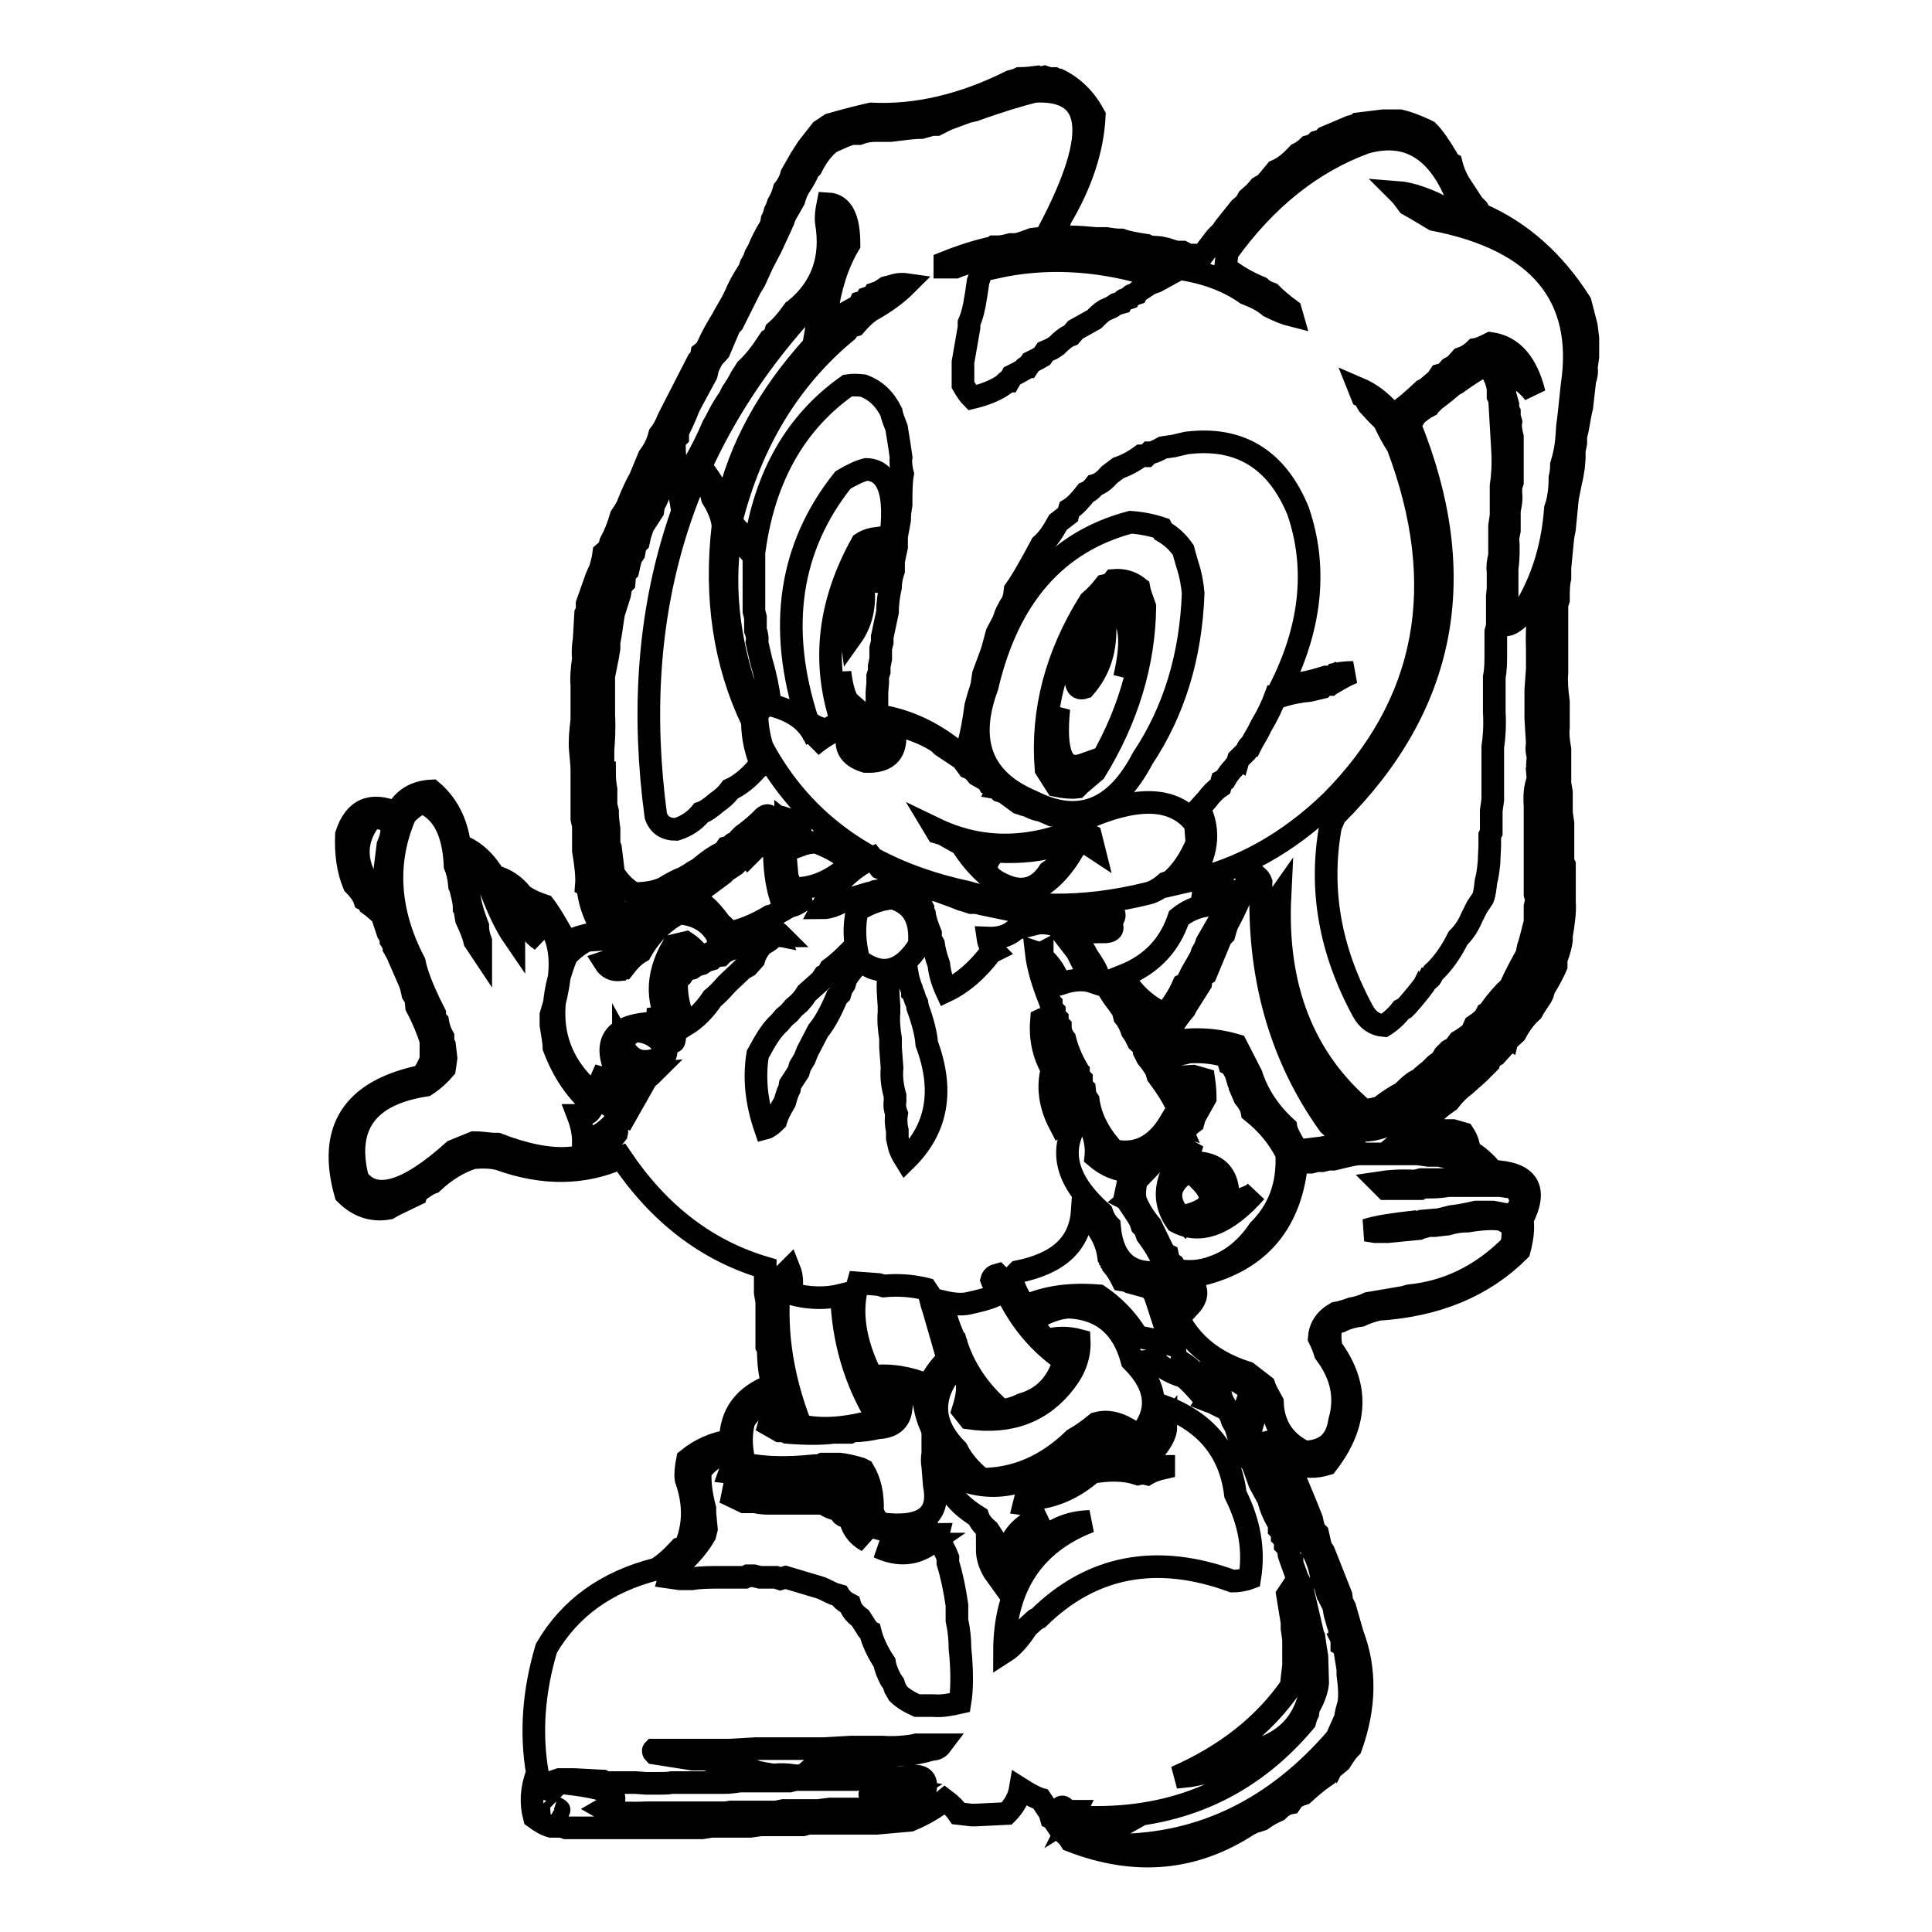 <?xml version="1.0" encoding="utf-8"?>
<!-- Svg Vector Icons : http://www.onlinewebfonts.com/icon -->
<!DOCTYPE svg PUBLIC "-//W3C//DTD SVG 1.1//EN" "http://www.w3.org/Graphics/SVG/1.1/DTD/svg11.dtd">
<svg version="1.1" xmlns="http://www.w3.org/2000/svg" xmlns:xlink="http://www.w3.org/1999/xlink" x="0px" y="0px" viewBox="0 0 256 256" enable-background="new 0 0 256 256" xml:space="preserve">
<g><g><path stroke-width="3" fill-opacity="0" stroke="#000000"  d="M135.1,10.4c-0.4,0.2-0.8,0.3-1.2,0.4c-6.2,3.1-12.4,4.6-18.5,4.3c-2.2,0.5-4,1-5.4,1.4l-1.2,0.8l-1.8,2.3l-0.9,1.4l-1.2,2.1c-0.2,0.8-0.6,1.5-1,2c-0.2,0.8-0.5,1.4-0.8,1.9l-0.2,0.6l-0.2,0.4l-0.2,0.7l-0.2,0.4l-0.1,0.7c-0.8,1.3-1.3,2.3-1.7,3.3l-0.4,0.7l-0.2,0.6l-0.4,0.7l-0.2,0.6c-0.9,1.4-1.5,2.5-1.9,3.5l-0.4,0.8l-0.4,0.7c-0.4,0.7-0.7,1.2-0.9,1.6c-0.8,1.3-1.4,2.4-1.8,3.3l-0.4,0.8L93,46.8l-0.1,0.6l-0.4,0.4l-1.9,3.7l-2,3.9c-0.4,1-0.8,1.7-1.2,2.2c-0.3,1.2-0.8,2.1-1.4,2.9l-1.2,2.9c-0.8,1.4-1.3,2.7-1.7,3.7l-0.4,0.7l-0.4,0.6c-0.4,1.4-0.9,2.6-1.4,3.5l-0.2,0.8L80,73.3l-0.1,0.7l-0.2,0.8l-0.2,0.7l-0.2,0.4L79,76.6L77.8,80v0.9l-0.2,0.4l-0.2,3.5c-0.1,0.5-0.2,1.3-0.1,2.5c-0.2,1.4-0.3,2.6-0.2,3.5v4.6c-0.2,1.6-0.3,2.9-0.2,4c0.1,1.1,0.2,2,0.2,2.7v6.4l0.2,0.9v3.3c0.3,1.8,0.5,3.4,0.4,4.6c0.2,0.1,0.3,0.3,0.2,0.4c0.2,1.7,0.7,3.2,1.4,4.5c2.5,1.4,4.8,1.2,7-0.4c0.2,0.2,0.3,0.4,0.2,0.7l-0.9,0.6c-1,0.2-1.9,0.4-2.7,0.4c-3-0.2-5.7,0.3-8,1.4l-0.6-1.4c-0.8-1.4-1.5-2.6-2.2-3.5c-0.9-0.3-1.6-0.6-2.3-1l-0.6-0.4c-1-1.3-2.2-2.1-3.7-2.5c-1.2-2-2.7-3.4-4.6-4.1c-0.4-3.1-1.7-5.5-3.7-7.2c-2.2,0.1-3.8,1.1-4.7,2.9c-3.3-1.4-5.5-0.5-6.6,2.9c-0.1,2.5,0.2,4.7,1,6.6c0.7,0.7,1.2,1.4,1.4,2l0.4,0.2l0.2,0.4c0.7,0.5,1.2,1,1.7,1.4l0.4,1.2l0.4,1.2c0.2,0.3,0.4,0.7,0.4,1c0.2,0.3,0.4,0.7,0.4,1l0.4,0.7l1.7,3.9l0.2,0.6l0.2,0.9l0.4,0.6l0.1,1.1c0.9,1.7,1.5,3.2,1.9,4.5v2.5c-0.4,1-0.8,1.7-1.2,2.2c-9.2,1.9-12.5,7.1-10.1,15.6c1.6,1.6,3.5,2.3,5.7,1.9l0.7-0.4l2.9-1.4l0.1-0.4l0.4-0.2c0.6-0.4,1.1-0.8,1.7-1c1.7-1.6,3.5-2.7,5.4-3.3c1.3-0.1,2.4-0.1,3.5,0.2c5.8,2.1,11.2,2,16.1-0.2c5,7.4,11.3,12.3,19.1,14.6v3.3l0.2,1.2v5.9l0.2,0.4c0,1.8,0.2,3.4,0.6,4.7c-3.8,1.4-5.6,3.9-5.6,7.4c-2.2,0.3-4.1,1.2-5.7,2.5c-0.2,1-0.3,1.9-0.2,2.6c1.1,3.1,1.1,6,0,8.7l-0.4,0.4l-0.4,0.1c-1.1,1.2-2.1,2.1-3.1,2.7c-6.7,1.7-11.5,5.2-14.6,10.5c-1.7,5.7-2.1,11.2-1.2,16.5c-0.8,2.1-0.9,4-0.4,5.9c0.8,0.6,1.5,1,2.2,1.2h1.4l0.6,0.2H93l1.3-0.2h5.1l1.4-0.2h5.6l0.7-0.2h9l4.5-0.4c1.9-0.8,3.4-1.7,4.6-2.7c0.8,0.6,1.4,1.2,1.8,1.8l1.7,0.2h0.6l4.1-0.2c1-1,1.6-2.1,1.8-3.3c1.1,0.7,2,1.2,2.7,1.4l0.8,1.2l0.4,0.6l0.2,0.7c0.2,0.1,0.4,0.3,0.4,0.4l0.8,1.2c0.6,0.4,1.1,0.9,1.4,1.4c8.5,3.3,16.3,2.6,23.5-2.1l0.4-0.2l0.4-0.2l0.4-0.1l0.6-0.2c0.7-0.5,1.4-0.9,2.1-1.2c0.5-0.5,1.1-0.9,1.7-1l0.4-0.6l0.7-0.4l0.6-0.2c1.2-1.1,2.2-1.9,3.1-2.5c0.1-0.2,0.3-0.4,0.4-0.4l0.2-0.4l1.2-1c0.5-0.8,0.9-1.4,1.4-1.9c1.9-5.3,2-10.3,0.2-15l-1-3.5l-0.4-0.8l-0.1-0.8l-1.9-4.8l-0.4-1L175,205l-0.4-1.8l-0.4-0.4l-0.2-0.6l-0.2-0.9l-0.8-2l-1.7-4.1l-3.9-3.9c0.4-0.2,0.8-0.3,1.2-0.2c1.8,2.8,4.2,3.8,7.2,2.9c4.1-5.3,4.3-10.4,0.6-15.4c-0.2-1.1-0.2-2,0-2.9l0.4-0.4l0.8-0.2c1-0.5,1.9-0.7,2.7-0.8c0.8-0.4,1.6-0.6,2.3-0.8c7.8-0.5,14-3.1,18.7-7.8c0.4-1.5,0.6-2.9,0.4-4.1c2.1-4.1,0.8-6.2-3.9-6.4c-1-1.2-2-2.1-3.1-2.7c-0.1-1-0.4-1.7-0.8-2.3l-1.4-0.4h-1.2c-1.8,0.3-3.3,0.4-4.6,0.4c0.7-0.6,1.3-1.1,1.9-1.4c0.1-0.2,0.3-0.3,0.4-0.2c1.1-1.3,2.1-2.1,3-2.7c0.7-0.9,1.4-1.6,2.1-2.1l1.8-1.6l1.4-1.4l0.2-0.6l0.7-0.4l1-1.1c0.1-0.2,0.3-0.4,0.4-0.4l0.1-0.4l1.1-1c0.7-1.3,1.4-2.2,2.2-2.9l0.4-0.7l0.8-1.2l0.2-0.4l0.2-0.7c0.8-1.3,1.3-2.3,1.6-3v-0.9c0.4-1,0.6-1.8,0.7-2.5V124c0.3-1.8,0.5-3.3,0.4-4.5v-4.9l-0.2-0.4v-5.1l-0.2-1.4v-2.7l-0.2-1.2v-4.5c-0.2-1.1-0.3-2.1-0.2-2.9V93c-0.2-1.5-0.3-2.8-0.2-3.9v-9l0.2-0.6c0-1.1,0-2.1,0.2-2.9v-1.4l0.4-4.1l0.2-1l0.4-4.1l0.4-2l0.2-0.9l0.2-1.2l0.1-1.2v-1l0.2-1v-0.9l0.2-0.8l0.4-2.2l0.2-0.9l0.4-3.5c0.2-0.5,0.3-1.1,0.2-1.7l0.2-1.4v-2.5l-0.2-1.6l-0.8-3.1c-3.5-5.5-7.9-9.4-13.2-11.7l-0.4-0.7l-0.6-0.6l-1.9-2.9c-0.5-0.9-0.8-1.7-1-2.5c-0.2-0.1-0.4-0.3-0.4-0.4l-0.2-0.4c-0.9-1.5-1.7-2.7-2.5-3.5l-0.4-0.2c-1.3-0.6-2.4-1-3.3-1.2h-2.2l-3.3,0.4c-0.1,0.1-0.2,0.2-0.4,0.2l-0.7,0.2l-3.3,1.4l-0.4,0.4l-0.7,0.2l-0.4,0.4l-0.7,0.2c-0.5,0.5-1,0.8-1.4,1c-1,1.1-1.9,1.8-2.8,2.2c-0.1,0.2-0.3,0.4-0.4,0.4c-0.5,0.6-0.9,1.1-1.2,1.4l-0.7,0.4l-0.6,0.7l-0.9,0.8l-0.4,0.7l-0.7,0.6l-2,2.5l-0.4,0.6l-0.8,0.8l-1.9,2.5l-0.8-0.2h-0.9l-0.8-0.4h-0.8l-0.7-0.2l-0.6-0.2l-0.9-0.2l-1.4-0.1l-0.4-0.2c-1.3-0.2-2.5-0.4-3.3-0.7c-0.8,0-1.4-0.1-2-0.2h-1.4c-2.1-0.2-3.8-0.3-5.1-0.1c0-1,0.2-1.8,0.4-2.5c2.8-4.7,4.3-9.3,4.5-13.7c-1.2-2.2-2.7-3.7-4.7-4.7h-0.2l-0.4-0.2H139l-0.6-0.2c-0.4,0.1-0.7,0.1-0.9,0C136.7,10.3,135.9,10.4,135.1,10.4L135.1,10.4L135.1,10.4z M138.5,31.5l-1.7,0.2c-0.8,0.3-1.6,0.6-2.2,0.7h-0.7l-0.8,0.2l-0.7,0.1h-0.6c-0.2,0.2-0.5,0.3-0.7,0.2c-2.5,0.6-4.4,1.3-5.9,1.9v0.6h1.4c1.4-0.6,2.7-0.8,3.9-0.8l-0.2,0.7l-0.7,2l-0.2,1.4l-0.1,0.6c-0.2,1.4-0.5,2.6-0.9,3.5v0.6l-0.8,4.6v3c0.4,0.7,0.8,1.3,1.2,1.7c1.7-0.4,3.2-1,4.3-1.8c0.1-0.2,0.3-0.4,0.6-0.4l0.4-0.7l0.8-0.4l0.7-0.4c0.1-0.2,0.3-0.4,0.6-0.4l0.4-0.6l0.8-0.4l0.7-0.4l0.4-0.6l0.9-0.4l0.6-0.4c0.7-0.7,1.3-1.2,1.9-1.4l0.6-0.7l2.5-1.4c0.5-0.5,0.9-0.9,1.4-1.2l0.9-0.4l0.6-0.4l0.7-0.2c0.1-0.2,0.3-0.4,0.4-0.4l0.6-0.2c0.1-0.2,0.3-0.4,0.4-0.4l0.6-0.2c0.1-0.2,0.3-0.4,0.4-0.4l1.2-0.8l0.4-0.2l0.6-0.2l3.1-1.7c3.4,0.5,6.4,1.6,8.8,3.3c1.3,0.5,2.3,1,3.1,1.7c1.2,0.6,2.2,1,3,1.2l-0.2-0.7c-1.1-0.8-2-1.6-2.6-2.2c-0.6-0.2-1.1-0.5-1.4-0.8c-1.9-0.8-3.4-1.7-4.6-2.7l0.2-1.9c5.1-7.1,11.2-12,18.3-14.6c5.9-1.7,10.2,1.2,12.7,8.7c0.1,0.2,0.2,0.5,0.2,0.8l-1-0.2l-1.4-0.6l-1.4-0.7c-1.8-0.8-3.4-1.3-4.7-1.4l0.4,0.4l0.9,1.2l1.4,0.8l2,1.2c13.9,2.7,20.1,10.1,18.3,22l-0.4,3.8l-0.2,1.6l-0.1,1.4c-0.1,1.5-0.4,2.7-0.7,3.7c0,0.7-0.1,1.3-0.2,1.7c0,1.6-0.2,3-0.6,4.1c-0.4,5.5-2,10.3-4.8,14.4c-0.5,0.5-1.1,0.9-1.6,1v-7.4c0.2-1.6,0.2-3,0.1-4.1l0.2-1v-2.7c0.2-0.8,0.3-1.6,0.2-2.2v-0.9l0.2-0.6v-6c-0.2-0.8-0.3-1.4-0.2-2l-0.2-0.7v-0.6l-0.2-0.4v-0.6l-0.4-1.4v-0.7c-0.3-0.8-0.5-1.6-0.4-2.5c1.8,0.7,3.3,1.8,4.3,3.1c-1-4-2.9-6.2-5.8-6.6c-0.8,0.4-1.4,0.7-2,0.8c-0.6,0.6-1.3,1-1.9,1.2l-0.8,0.9l-0.7,0.4l-0.6,0.7l-0.7,0.2l-0.4,0.6l-1.4,1.2l-0.4,0.2c-1.4,1.3-2.5,2.3-3.5,2.9h-0.9c-1.3-1.5-2.7-2.5-4.1-3.1l0.4,1c0.2,0.1,0.4,0.3,0.4,0.4l0.4,0.7l1.1,1.2l1,1c0.6,1.3,1.2,2.4,1.8,3.3c7,18.5,4,34.2-8.8,47.1c-5.7,5.5-12,9-18.7,10.5c2.3-3.4,2.7-6.6,1.2-9.6l1-1.1c0.6-0.8,1.2-1.4,1.8-1.8l0.2-0.7l0.4-0.2c0.4-0.7,0.8-1.2,1.2-1.6c0.1-0.2,0.3-0.4,0.4-0.4l0.2-0.7l1-1l0.2-0.4c0.1-0.2,0.2-0.4,0.4-0.4l0.2-0.4l0.8-1.4l0.2-0.4l0.2-0.4c0.9-1.5,1.5-2.8,1.9-3.9h0.6c1.5-0.5,2.8-0.7,3.9-0.8l1.7-0.4l0.4-0.4h0.6c0.1-0.1,0.3-0.2,0.4-0.2c1-0.6,1.9-1.1,2.7-1.4c-0.9,0-1.7,0.1-2.2,0.2c-0.1,0.2-0.3,0.3-0.4,0.2l-0.4,0.2h-0.6c-2.2,0.7-4.1,1.1-5.8,1c3.9-8,4.6-15.7,2.1-23c-2.8-6.8-7.7-9.9-14.8-9l-1.7,0.4l-1.4,0.2c-0.7,0.4-1.3,0.7-1.8,0.7l-0.4,0.4h-0.7c-1.1,0.8-2.1,1.3-3,1.6l-1.2,0.9c-0.6,0.7-1.2,1.2-1.9,1.4c-0.3,0.4-0.7,0.8-1.2,1c-0.7,0.9-1.4,1.7-2.2,2.2l-0.2,0.7l-1.3,1c-0.7,1.3-1.4,2.3-2.2,3c-1.4,2.6-2.5,4.6-3.5,6l-0.1,0.8l-0.2,0.7c-0.6,0.9-1,1.7-1.2,2.5l-0.9,1.7l-0.6,2.2l-0.2,0.6l-1,2.7l-0.2,1.4l-0.2,0.7l-0.2,0.6l-0.4,1.4l-0.2,1.4c-0.3,1.9-0.6,3.4-1.1,4.6h-1l-0.6-0.2c-2.9-2.3-6-3.7-9-4.3c-0.5,0-0.9-0.2-1.2-0.6v-2.7l0.1-1.2v-0.9l0.2-0.6v-0.7l0.2-1v-1.4l0.2-0.8v-0.7l0.7-3.3c0-1.3,0.2-2.4,0.4-3.3c0-0.8,0.2-1.6,0.4-2.2v-1.2l0.2-1l0.2-0.9v-1.4l0.4-2.2c0-0.8,0.1-1.4,0.2-2c0-1.6,0-3,0.2-4.1c-0.2-0.8-0.3-1.6-0.2-2.2l-0.2-1.4l-0.4-2.5c-0.3-0.8-0.6-1.5-0.7-2.1c-0.9-1.8-2.1-2.9-3.7-3.5c-0.8-0.1-1.5-0.1-2.1,0c-6.8,4.8-10.9,11.9-12.3,21.4c-0.8-0.6-1.3-1.2-1.7-1.8c-0.6-0.5-1.1-1.1-1.4-1.7c2.7-10.6,7.8-18.9,15.3-25.1l0.4-0.6l0.7-0.2c0.7-0.8,1.3-1.4,2-1.9c2-1.1,3.6-2.3,4.8-3.5c-0.7-0.1-1.4,0-1.9,0.2l-0.8,0.2l-0.9,0.6l-0.6,0.2c-0.1,0.2-0.3,0.4-0.4,0.4l-0.6,0.2l-0.2,0.4l-0.7,0.2l-0.2,0.4l-1.8,1c-0.8,1-1.7,1.6-2.7,1.9v-1.7h0.2c0.5-3.7,1.5-6.8,3-9.3c0-3.5-0.9-5.3-2.8-5.4c-0.2,1-0.3,1.8-0.2,2.5c0.8,4.8-0.6,8.6-4.1,11.5c-0.1,0.2-0.3,0.4-0.4,0.4c-0.8,1.1-1.5,1.9-2.2,2.5l-0.2,0.7l-0.6,0.4c-1.1,1.7-2.1,3-3.1,3.9l-0.7,1.1c-0.4,0.8-0.8,1.4-1.2,2l-0.4,0.8c-0.8,1.1-1.3,2.1-1.7,2.9l-0.4,0.7c-0.8,1.9-1.6,3.4-2.2,4.5c-0.5,1.9-1.3,3.5-2.2,4.8L90,65.1l-0.2-1.7c-0.1-0.5-0.2-1-0.2-1.4c-0.2-1.4-0.3-2.7-0.2-3.7l0.4-0.4v-0.6l0.4-0.9l0.2-0.4c0.3-0.7,0.6-1.3,0.8-1.9l0.4-0.8l2-3.7l0.2-0.9l0.6-1.2l0.9-1l1.4-3.3l0.4-0.4l2.3-4.6l0.6-1l1-2.2l1.2-2.3l1.2-2.6l0.4-0.9l0.2-0.6l0.4-0.7l0.8-1.4c0.2-0.7,0.4-1.2,0.7-1.7c0.6-0.9,1-1.6,1.2-2.2l0.4-0.4c0.7-1.4,1.5-2.5,2.5-3.3l0.4-0.2c0.9-0.4,1.7-0.8,2.5-1h0.9c0.8-0.3,1.5-0.4,2.2-0.4h2c1.6-0.2,3-0.4,4.1-0.4l1.4-0.4h0.6l1.4-0.7l2.7-1l0.9-0.2c3.3-1.2,6-2,8-2.5C145.3,11.7,145.7,18.2,138.5,31.5L138.5,31.5z M143.2,32.8h0.6c0.7,0,1.3,0.1,1.7,0.2c1.6,0,3.1,0.2,4.3,0.7c1.6,0,3,0.4,4.3,1c-0.3,0.8-0.8,1.3-1.4,1.4l-0.7,0.2c-6.9-2-13.6-2.3-20-0.9l0.4-1.2l0.7-0.1l0.6,0.1c0.1-0.2,0.2-0.4,0.4-0.4l1-0.2h0.7l1.6-0.4c0.5,0,1,0,1.4-0.2c1.1,0.1,2.1,0,2.9-0.2H143.2L143.2,32.8z M108.6,40.2v1l-0.8,4.6c-5.9,6.5-9.8,13.5-11.5,21.1c-0.2-0.1-0.4-0.3-0.4-0.4l-0.2-0.4l-0.4-0.4c-0.6-1.3-1.2-2.2-1.7-2.9v0.7l0.4,0.7v0.6c0.2,0.4,0.3,0.8,0.4,1.2c0.8,1.3,1.3,2.5,1.4,3.7c-1.1,9.5,0.2,18.2,3.9,25.9c0,2.2,0.5,4.1,1.2,5.8l-0.6,0.4c-1.2,1.4-2.4,2.3-3.5,2.8c-0.6,0.8-1.2,1.3-1.8,1.7c-0.8,0.7-1.5,1.2-2.1,1.4c-0.9,1.1-2,1.8-3.3,2.2c-1.4,0-2.3-0.6-2.7-1.8c-3.6-26.8,3.3-49.4,20.6-67.9H108.6L108.6,40.2z M198.5,51.5v1l0.2,0.4l0.4,6.8c0.1,1.8,0,3.4-0.2,4.7v3.9l-0.2,1.4v3.9c-0.2,0.8-0.3,1.5-0.2,2.1V78l-0.1,1v4l-0.2,0.7v2.7c0,1.3,0,2.3-0.2,3.3v4.6c0.1,1.8,0,3.4-0.2,4.7v7l-0.2,1.4v2.9l-0.2,0.4v1.4l-0.1,2.2c-0.1,1-0.2,1.8-0.4,2.5c-0.1,0.9-0.2,1.7-0.4,2.2l-0.8,1.2l-0.7,1.4c-0.5,1.2-1.1,2-1.8,2.7c-1,2-2.1,3.5-3.3,4.6l-0.2,0.4c-0.1,0.2-0.2,0.4-0.4,0.4c-0.1,0.2-0.3,0.4-0.4,0.4l-0.2,0.4c-0.8,1.1-1.6,2-2.2,2.7l-0.4,0.4l-0.4,0.2c-0.7,0.9-1.5,1.6-2.3,2.1c-1.3-0.1-2.2-0.8-2.8-1.9c-4.4-8.1-5.8-16.2-4.3-24.5l0.6-1.4c14.7-14.6,18-31.8,9.9-51.8l0.8-1.3c0.6-0.5,1.1-0.9,1.7-1.2c0.1-0.2,0.3-0.4,0.4-0.4l0.4-0.4c1.1-0.8,1.9-1.5,2.5-2l0.4-0.2c1.5-1.1,2.8-1.9,3.9-2.5C197.6,49,198.3,50.1,198.5,51.5L198.5,51.5z M88.5,63L88,63.5c-0.4,1.4-0.9,2.6-1.4,3.5l-0.1,0.7l-1.3,2l-0.4,1.2l-0.2,0.9l-0.4,0.4l-0.2,1.1l-0.4,0.6l-0.2,0.8l-0.2,0.9l-0.4,0.4l-0.1,1.2l-0.4,0.4l-0.2,1.2l-0.8,2.5l-0.4,2.7l-0.2,1.1v0.8l-0.2,1.2L80,89.6v5.1c0.1,1.8,0,3.4-0.1,4.6v1.4l-0.2,1.3c0,0.2,0.2,0.4,0.4,0.4c0,0.9,0.1,1.6,0.2,2.2v2.1l0.2,0.8c0,0.9,0.1,1.7,0.2,2.3v2.2c0.1,0.1,0.2,0.3,0.2,0.4l0.4,3.3c0.8,1.3,1.7,2.1,2.7,2.7c1.5,0,2.8-0.2,3.9-0.7c1-0.6,1.9-1.1,2.7-1.4l0.7-0.4l0.6-0.4l0.7-0.4c1.2-1,2.3-1.8,3.3-2.2l0.4-0.6l0.7-0.2c0-0.3,0.2-0.4,0.4-0.4l0.4-0.2l0.2-0.4l0.4-0.4c1.1-0.8,1.9-1.5,2.5-2.1c0.6-0.7,1-0.7,1.2-0.1l-0.2,0.4l-0.4,0.4l-1.4,1.2c-0.5,0.6-1,1-1.6,1.2c-0.5,0.7-1,1.1-1.4,1.2c-1.1,1.2-2.2,2-3.3,2.5c-0.7,1-1.5,1.6-2.5,1.9l-0.2,0.4l-0.6,0.2l-0.4,0.4l-0.4,0.2l-0.6,0.4l-1.4,0.8l-0.4,0.2l-1.2,0.4l-1.4,0.7h-2.7c-2.1-3.2-2.9-7.1-2.5-11.7c-0.1-0.1-0.2-0.3-0.2-0.4v-1.6c-0.1-2.5-0.1-4.6,0.2-6.2c-1.6-12.3,0.1-23.3,5.4-32.9v-0.7l0.2-0.7l0.4-0.6l0.4-0.7l0.2-0.4c0.7-1.9,1.4-3.4,2.1-4.6C88.3,61.3,88.6,62.2,88.5,63L88.5,63z M117.7,73.3c-0.4,0.3-0.9-0.4-1.4-2c-0.8,0.1-1.5,0.3-2.1,0.7c-4.4,7.9-5.3,15.7-2.7,23.6l-2,1.1c-1.1-0.2-1.9-0.6-2.5-1.2c-4-12.3-2.4-23,4.7-31.9c1.2-0.7,2.2-1.2,3.1-1.4C118,62.3,119,66.1,117.7,73.3L117.7,73.3z M153.9,70l0.2,0.4c1.2,0.7,2,1.5,2.7,2.5l0.1,0.4l0.4,1.4c0.5,1.5,0.7,2.8,0.8,3.9c-0.3,8.3-2.5,15.6-6.7,21.9c-3.6,6.9-8.5,8.8-14.6,5.7c-6.7-2.8-8.7-7.9-6-15.2c2.8-12,9.2-19.2,19-21.8C151.3,69.3,152.7,69.6,153.9,70L153.9,70z M97.3,70.8l0.4,0.4l2.2,2.5V81l0.2,0.8v1.7c0.2,0.5,0.3,1.1,0.2,1.6l0.2,0.9l0.4,1.7c0.6,2,0.9,3.7,1.1,5.1c-0.9,0.5-1.6,1.1-2.1,1.6c-3.2-8.1-4.3-15.9-3.1-23.7L97.3,70.8z M116.6,78.3c-0.2-1.9-1.1-2.9-2.7-2.9l0.9-1.4C116.8,74.2,117.4,75.6,116.6,78.3L116.6,78.3z M114.2,76.6c0.6,3.1,0.1,5.7-1.4,7.8c-0.4-2.9-0.1-5.5,0.9-7.8H114.2z M146.4,77.6c-0.7,0.9-1.4,1.6-2,2.1c-4.5,7.2-6.4,14.6-5.8,22.2l1.4,2.2c1,0.2,1.9,0.3,2.7,0.2l0.4-0.4l2-1.7c4.3-7,6.5-14.3,6.6-21.8c-0.4-1.1-0.7-1.9-0.8-2.5c-1-0.8-2.1-1.1-3.3-1C147.3,77.3,146.9,77.5,146.4,77.6L146.4,77.6z M205,79.9v9.5c-0.2,2.1-0.2,3.8-0.1,5.1l0.4,15.8c0,1.1,0,2.1,0.2,2.9l-0.2,1l0.2,0.7v8l-0.4,2.5l-0.4,2l-0.9,1.2l-0.8,1.2c-0.2,0.6-0.4,1.1-0.7,1.4l-0.4,0.2c-0.5,0.9-1.1,1.6-1.7,2c-0.5,1-1,1.7-1.4,2.3l-0.6,0.4c-0.4,0.6-0.8,1-1.2,1.2c-0.9,1.4-1.8,2.6-2.9,3.3c-0.7,1-1.5,1.8-2.2,2.2l-0.2,0.4c-0.6,0.5-1.2,0.9-1.7,1.2c-1.4,1.6-2.8,2.8-4.3,3.5c-1.6,1.3-3.4,1.9-5.4,1.9l-0.4-0.2l-2.7-2.1c-6.3-8.6-9.2-17.6-8.8-27.1l1.2-1.7c-0.6,12.1,3.1,21.6,11.1,28.4c0.8,0,1.6-0.2,2.2-0.4c1.1-0.9,2.1-1.5,2.9-1.9c0.7-0.7,1.3-1.3,1.9-1.6l0.4-0.2c0.5-0.5,1-0.9,1.4-1.2l0.7-0.7l0.8-0.6l0.4-0.7l0.6-0.6l0.7-0.4l0.6-0.8c0.7-0.4,1.2-0.8,1.7-1.2l0.4-0.9c0.6-0.4,1.1-0.8,1.4-1.2l0.2-0.4c0.2-0.1,0.3-0.2,0.4-0.4c1-1.4,1.9-2.4,2.7-3.1c0.8-1.8,1.6-3.2,2.2-4.3l0.2-1l0.2-0.6l0.7-2.7v-2.1l0.2-0.8l-0.2-0.8v-11.7c-0.1-1.4,0-2.6,0.4-3.5l-0.1-1.2l0.8-1.2c0-1.6-0.1-3-0.4-4.1c0.2,1.7,0.1,3.3-0.4,4.8l0.1-1.4c-0.2-0.6-0.2-1.1-0.1-1.7l-0.2-3.3v-3.8l0.2-2.8v-2.5c-0.1-2.9,0.1-5.4,0.6-7.2C204.8,79.2,205.1,79.5,205,79.9L205,79.9z M149.1,89.4l-0.1,0.4c1.3-5.5,0.7-8.6-1.9-9l0.8-1C151.8,80.4,152.2,83.6,149.1,89.4L149.1,89.4z M146.4,82.6c0.2,3.4-0.7,6.2-2.7,8.5c-1.2,0.4-1.4-0.8-0.8-3.5c0.7-2.1,1.6-3.7,2.7-5H146.4z M114.4,93c-2.3,3.4-3.3,2.1-3.1-3.9C111.8,93,112.8,94.4,114.4,93z M108.2,98.1l-0.7,0.8c1.4-1.2,2.8-2,4.1-2.5l1,0.2c-0.9,2.2-0.2,3.6,2.1,4.3c2.7,0.1,4-1,3.9-3.5l-1-0.8l-1.7-0.4c-1,0-1.8-0.1-2.5-0.4c2.5-0.5,4.8-0.3,6.9,0.4l0.4,0.4c1.4,0.5,2.7,1.1,3.7,1.8l0.4,0.4l2.7,1.8l0.8,1.1c0.5,0.2,0.9,0.6,1.2,1l1.4,0.8l0.2,0.4c0.2,0.1,0.4,0.3,0.4,0.4l0.6,0.1l0.4,0.4l0.6,0.2l1.9,1.4l0.6,0.2l0.7,0.2c0.5,0.3,1.1,0.5,1.7,0.6l1.4,0.6h1.2c1.6,0.2,3,0.3,4.1,0.1c6.6-2.7,11.1-2.3,13.7,1.1l0.2,2.5c-0.9,2.1-2,3.8-3.5,5.1l-0.6,0.2c-0.8,0.7-1.6,1.2-2.5,1.4c-8.5,2.1-16.4,2-23.9-0.2c-12.6-2.7-21.7-9.1-27.1-19.2c-0.5-1.6-0.7-3.1-0.7-4.5c0.5-0.5,1-0.9,1.4-1.2C105.1,94.1,107.1,95.5,108.2,98.1L108.2,98.1z M143.6,101.3c-1.3,1.7-2.5,2-3.5,0.7l-0.4,0.1c-0.7-3-0.5-5.7,0.6-8.2C139.7,99.9,140.8,102.3,143.6,101.3L143.6,101.3z M114,97.8l0.4-0.9C116.6,97.8,116.4,98.1,114,97.8z M116.8,99.3c-1.7,2.2-3.1,1.8-4.1-1.2C113.9,99.6,115.3,100,116.8,99.3z M60.3,114.7c0.3,0.7,0.5,1.6,0.6,2.7c0.1,0.2,0.2,0.4,0.2,0.6c0.2,0.8,0.4,1.6,0.4,2.2c0.1,0.1,0.2,0.3,0.1,0.4l0.2,1.2c0.5,1.1,0.9,2,1.1,2.9l0.8,1.2v-1.2c-0.3-0.8-0.4-1.4-0.4-2c-0.7-1.8-1.1-3.3-1.2-4.6c-0.7-1.5-0.9-3-0.8-4.3c1.7,0.8,2.9,2,3.5,3.5c1.1,3,2.2,5.3,3.3,6.9c0-0.7-0.1-1.2-0.2-1.6c-0.1-0.2-0.2-0.5-0.2-0.7l-0.4-0.4l-0.2-0.6v-0.7c-0.7-1.1-1.2-2.1-1.4-3c1.8,0.7,3,1.8,3.5,3.5c0.4,1.8,1.3,3.1,2.5,3.9c-1.1-1.5-1.5-3-1.4-4.3c4.1,2.4,4.9,7.1,2.7,14.2v1.3c0.2,1.3,0.4,2.3,0.4,3c1.2,3.2,2.9,5.7,5.1,7.6c-0.1,1-0.7,1.4-1.9,1.4c0.5,1.3,0.7,2.4,0.7,3.5c1.7-0.5,3-1.4,4-2.5c0.4,0.5,0.5,1,0.4,1.4c-3,3.9-8.3,4.3-15.8,1.4h-0.6c-1-0.1-1.8-0.2-2.5-0.2l-2.7,1.1c-6.1,5.5-10.4,6.8-12.7,3.7c-1.8-7,1.2-11.2,9-12.4c1.1-0.7,1.9-1.5,2.5-2.2l0.2-1.4l-0.2-1.7l-0.2-0.4v-0.7c-0.4-0.7-0.6-1.4-0.7-2l-0.4-0.4v-0.7l-0.7-1.4c-1-2.1-1.7-3.9-2-5.4c-3.5-6.7-3.9-13.3-1.2-19.5c0.7-0.8,1.5-1.3,2.2-1.7C58.6,107.4,60.1,110.1,60.3,114.7L60.3,114.7z M51.4,112l-0.8,6.4l-1-0.2c-2.7-3.5-2.8-6.8-0.4-9.8C51.8,108.2,52.5,109.5,51.4,112L51.4,112z M106,112c0.8-0.3,1.5-0.4,2.2-0.4c4.2,1.7,5.3,3.1,3,4.1c-2.1,1.5-4.3,2.2-6.6,2v-0.6c-0.1-0.1-0.2-0.3-0.1-0.4l-0.2-0.6l-0.2-2.3v-4.7c0.5,0.4,0.7,0.3,0.8-0.4C105.9,109,106.3,110.1,106,112L106,112z M124.2,110.3l0.7,0.2l2.5,1.4c2,3.2,4.6,5.4,7.6,6.8c3.2-0.8,5.8-3.2,7.8-7.2c0.8,0.1,1.5,0.4,2.1,0.8l-0.4-1.6c-0.7-0.4-1.3-0.6-1.9-0.7c-6.7,2.7-12.9,2.6-18.7-0.2L124.2,110.3z M102.6,111v1.6c0,2.5,0.3,4.5,0.8,6.2c1.5,0.4,2.9,0.4,4.1,0.1l-1.2,0.4c-0.5,0.4-1.1,0.7-1.7,0.8c-1,0.6-1.8,1.1-2.6,1.3c-2,1.2-3.8,1.9-5.4,2.2c-0.3-0.5-0.7-0.9-1.1-1.2c-0.8-1.1-1.5-1.9-2.2-2.5c-2.4-0.4-2.7-0.9-1-1.7l0.4-0.2l0.4-0.2l2.7-2l0.4-0.4l1.2-0.8l0.4-0.4l0.4-0.4l0.4-0.1c0.1-0.2,0.3-0.3,0.4-0.2l2.9-2.9L102.6,111z M139,115.5c-1.3,2-3,2.7-5.1,2.1c-3.4-1.2-4.1-2.7-2-4.8c3.2,0.2,6.2-0.1,8.8-1C141.7,112.9,141.1,114.1,139,115.5L139,115.5z M116.6,115c1,0.4,1.7,0.8,2.3,1.2l0.8,0.2l0.6,0.4h0.7l0.7,0.2c0.9,0.5,1.7,0.9,2.5,1l2.2,0.8l1,0.4l0.7,0.2l0.6,0.2h0.7l0.8,0.2l5.8,1.2c-1,2.4-2.7,3.4-5.1,3.3c0.1,0.7,0.4,1.3,0.8,1.7l-0.4,0.2c-1.8,2.4-3.8,4.1-5.9,5.1c-0.6-1.3-0.9-2.5-1-3.5c-0.4-1.1-0.6-2-0.7-2.7l-0.4-0.7v-0.7c-0.4-1-0.7-1.8-0.8-2.6c-0.1-0.2-0.2-0.5-0.2-0.7c-0.5-0.9-0.8-1.7-1-2.5c-0.8-0.7-1.5-1.2-2-1.4c-0.2,0.5-0.4,0.9-0.7,1.2l-1.4,0.2l-1.2,0.2c-0.2,0.1-0.4,0.2-0.6,0.2l-0.4,0.1c-1.3,0.4-2.3,0.7-3.1,0.9c-1,0.6-2,1-3,1c1.6-3,3.8-5.2,6.7-6.6L116.6,115z M167.1,116.9c-0.5,12.3,2.5,23,9,32.1l3,2.7h-1.6l-0.7,0.2c-0.7,0-1.2,0.1-1.7,0.2l-3.3,0.4l-0.4-0.9c-0.5-0.9-0.9-1.6-1-2.2c-2.3-2.1-3.8-4.5-4.6-7l-2-3.9c-3.4-1-6.9-1-10.5,0l-0.4-0.4l-0.4-0.7l-0.2-0.6c-1.1-1.2-1.8-2.3-2.2-3.5c1.5,1.8,3.1,2.9,4.7,3.3c0.1-0.2,0.3-0.4,0.4-0.4c0.6-1,1.2-1.8,1.8-2.5l0.2-0.4l1.9-3l0.1-0.7l0.2-0.4l0.4-0.2l2-4.8l0.4-0.4l0.2-0.7l0.2-0.6c1.3-2.4,2.1-4.4,2.7-6l1-0.6C166.9,116.4,167,116.6,167.1,116.9L167.1,116.9z M163.2,118.6c-0.5,0.7-0.8,1.4-1.1,2l-0.1,0.4l-0.2,0.6l-1.9,3.3l-0.2,0.6l-0.4,0.7l-0.2,0.6l-1.2,2.1l-0.7,1.4l-0.4,0.2c-0.7,1.6-1.6,2.9-2.5,3.9c-2.5-1.2-4.3-2.9-5.5-5.1c3.8-1.5,6.2-4.1,7.4-7.7c1.1-0.9,2.3-1.4,3.5-1.6c-0.4-0.7-0.9-1.2-1.6-1.4h0.6c1.3-0.5,2.4-0.9,3.3-1C162.5,117.6,163,117.9,163.2,118.6L163.2,118.6z M121.8,125.2c-2.3,3.7-5,4.3-8,2c-0.6-2.3-0.7-4.5-0.2-6.6l0.4-0.2c1.4-0.8,2.8-1.3,4.3-1.4C121,119.8,122.1,121.9,121.8,125.2z M147.1,122.3c0.6,0.8,0.2,1.2-1,1.2l0.2-0.7l-1.2,0.2l-0.9,0.2c-0.1,0.4-0.2,0.3-0.4-0.2l-0.1-0.6c-0.4-0.3-0.7-0.7-0.9-1.2l1.4,0.4c0.6-0.5,1.3-0.5,1.9-0.1c0.5-0.1,0.9-0.3,1.2-0.7C147.8,121,147.8,121.5,147.1,122.3L147.1,122.3z M95.1,124.1c0.3,1.6-0.5,2.4-2.5,2.5c-0.5-0.8-1.1-1.3-1.7-1.7l-1.7,0.4c-2.4,4.1-2.3,7.9,0.2,11.5c0.1,2.4-0.6,1.3-2.2-3.1c-0.1,1.1,0,2,0.2,2.9c-0.7-0.3-1.2-0.7-1.4-1c-5.3,0.4-6.4,3.1-3.5,8l-0.7-0.2l-3.3-0.9c2.1,1.3,4.1,2.1,6.1,2.3l-1.7,3c-9-4.9-11.6-11.9-7.8-21.2c0.9-0.9,1.8-1.6,2.7-2l6.4-0.4c0.9,0.1,0.8,0.7-0.4,1.7c-0.9,0.6-1.7,1-2.5,1.2l-1.2,0.4c0.5,0.8,1.2,1.1,2.1,1c0.1-0.1,0.3-0.2,0.4-0.2c0.7-0.9,1.4-1.7,2.3-2.2c1.3-2.3,3-4,5.1-5.1C92.5,121.2,94.1,122.3,95.1,124.1L95.1,124.1z M141.9,122.9l0.2,0.7l0.4,0.4l0.2,0.4l0.2,0.4c0.5,0.6,0.9,1.3,1.2,1.9c0.7,1,1.2,1.8,1.4,2.5l0.7,1l0.6,0.8l0.7,1.1l0.6,0.8l0.7,1l0.2,0.8c0.5,0.6,0.8,1.3,1,1.9l0.4,0.6l0.4,0.8l0.7,0.6l0.1,0.7l0.4,0.8c0.5,0.6,0.9,1.2,1.2,1.7l0.2,0.7c1.2,1.6,2,2.9,2.5,4c0,1,0.1,1.8,0.4,2.5l-1.2-0.4c-2,3.4-4.7,4.7-8.2,3.7l0.2-0.4c-1.6-1.9-2.6-3.9-2.9-6.1l-0.4-0.6l-0.1-0.9l-0.4-0.4V143l-0.4-0.4V142c-0.1-0.1-0.2-0.3-0.2-0.4c-0.8-1.4-1.3-2.7-1.6-3.9c-0.4-0.5-0.6-1.1-0.6-1.7l-0.4-0.4V135l-0.4-0.4V134l-0.4-0.4V133c-0.1-0.1-0.2-0.3-0.2-0.4c-1-2.5-1.6-4.6-1.8-6.4c0.3,0.1,0.6,0.1,0.8,0v0.6c1,0.9,1.8,2,2.2,3.3l0.4,0.2c1.5-0.5,2.9-0.6,4.1-0.2l-0.2-0.7l-0.4-0.4l-0.2-0.7l-0.4-0.4l-0.2-0.4l-0.7-1.4l-2.7-3.5c-1.1-0.3-2-0.4-2.8-0.2l0.8-0.9l1-0.1C140.2,121.7,141.2,122.2,141.9,122.9L141.9,122.9z M103.1,123.9c-0.2-0.5-0.1-0.4,0.4,0.1h-1c-0.3,0.5-0.8,0.8-1.4,1.1c-0.6,0.6-1,1.3-1.2,2l-0.8,0.9l-0.7,0.4l-1.8,1.7l-0.4,0.4c-0.7,0.8-1.3,1.4-1.8,1.8c-1,1.5-2.2,2.7-3.5,3.5c-1-2.2-1.4-4.2-1.2-6.2c0.3,0,0.6-0.2,0.7-0.4l0.4-0.7l0.9-0.2l0.6-0.4l0.7-0.2l0.6-0.4l0.7-0.2l0.4-0.4l0.8-0.1l0.4-0.4l0.8-0.4l0.8-0.2c0.2-0.1,0.5-0.2,0.7-0.1c0.1-0.2,0.3-0.3,0.4-0.2l0.4-0.4l0.4-0.2c1.1-0.3,2-0.6,2.7-1L103.1,123.9z M113.2,128.2l-0.7,0.9l-0.4,0.6l-0.2,0.7l-0.4,0.6l-0.2,0.7l-0.4,0.4c-0.8,1.9-1.6,3.4-2.5,4.5l-1.4,2.7l-0.4,1l-0.6,1l-0.2,0.7l-1.1,1.7l-0.1,0.6l-0.2,0.4l-0.2,0.6l-0.2,0.7c-0.6,1-1,1.8-1.2,2.5c-0.5,0.5-1,0.9-1.4,1c-1.2-3.5-1.5-6.7-1-9.8l0.4-0.7c0.8-1.5,1.6-2.7,2.5-3.5l0.6-0.7l0.7-0.6l0.6-0.7l0.7-0.6l0.6-0.7l0.4-0.6l1.9-1.7l0.4-0.6l0.4-0.2l0.4-0.7c1.1-0.8,1.9-1.6,2.5-2.2C112.8,126.8,113.2,127.5,113.2,128.2L113.2,128.2z M89.1,128.1c0.2-0.7,0.5-1.2,0.9-1.7C91.8,127,91.6,127.5,89.1,128.1z M120.2,128.9l0.1,0.6l0.2,0.7l0.2,0.6c0.1,0.2,0.2,0.5,0.2,0.7c0.1,0.1,0.2,0.3,0.2,0.4l0.2,0.6l0.2,0.4l0.1,0.6c0.7,1.9,1.1,3.5,1.2,4.8c2.3,6.2,1.4,11.3-2.8,15.4c-0.5-0.8-0.8-1.4-0.9-2l-0.2-0.9v-1c-0.2-0.8-0.2-1.6-0.1-2.2c-0.2-0.5-0.3-1.1-0.2-1.7v-0.7c-0.4-1.4-0.5-2.6-0.4-3.7l-0.2-2.7v-1.2c-0.2-1.2-0.3-2.4-0.2-3.5v-0.8c-0.1-1.4-0.2-2.6-0.1-3.5c0.7-0.3,1.3-0.7,1.8-1L120.2,128.9z M138.3,135.3l0.8,1.9l0.2,0.8c0.1,0.2,0.2,0.4,0.2,0.6l0.4,0.7l0.2,0.8l0.4,0.7l0.2,0.8l0.2,0.7c0.1,0.2,0.2,0.4,0.2,0.6c0.7,1.3,1.1,2.4,1.4,3.3l-0.4,0.2c-0.4,1.1-0.9,1.9-1.7,2.5c-1.3-2.5-1.6-4.9-1-7.2c-1.2-2.1-1.6-4.3-1.4-6.6C138.2,135,138.3,135.1,138.3,135.3L138.3,135.3z M88.3,139.2c-0.1,1-0.6,1.4-1.4,1.2c-1.9,0.6-3.3,0.1-4.3-1.7c0,2.6,1.4,3.7,3.9,3.5c-1.6,1.6-3,1.4-4.1-0.7c-0.7-2.2-0.1-3.8,1.6-4.9C86,136.6,87.4,137.5,88.3,139.2z M162.3,139.9l0.4,0.4l0.2,0.7c0.2,0.1,0.4,0.2,0.4,0.4l0.4,0.7l0.2,0.6l0.2,0.7c0.1,0.2,0.2,0.4,0.2,0.6l0.6,1.4c0.5,0.6,0.9,1.3,1,1.9c2,1.6,3.5,3.4,4.6,5.6c0.2,4.1-1,7.4-3.7,10.1c-1.6,2.4-3.7,4.1-6.1,4.9c-1.6,0.6-3.2,0.7-4.8,0.4l-0.4-0.7l-0.6-0.4l-0.2-0.9l-0.4-0.2l-1.8-3.7c-1-1.2-1.7-2.4-2.1-3.5c-0.1-1,0-1.8,0.2-2.5l0.4-0.4l1.9-2l1.2-1.1l0.1-0.4l0.4-0.4l0.7-0.6l0.4-0.4l0.4-0.2c0.7-0.9,1.3-1.7,2-2.2l0.2-0.7l1.4-2.5c0-1-0.1-1.8-0.2-2.5l-1.4-0.4c-1.4,0.1-2.7,0.1-3.7,0c-0.6-1.4-0.2-2.3,1-2.8c0.8-0.1,1.5-0.2,2.1-0.4C159.4,139.3,161,139.5,162.3,139.9L162.3,139.9z M158.6,144.5c-0.6,3-1.3,2.8-2.2-0.4C157.2,144.1,158,144.2,158.6,144.5z M145.2,153.3c1.4,1.2,2.9,1.8,4.6,1.9l-0.7,3.3c0.2,0.1,0.3,0.3,0.2,0.4c0.2,0.1,0.3,0.3,0.2,0.4l1.2,1.8l0.4,0.7l0.2,0.6l0.4,0.4l0.2,0.6c0.1,0.1,0.2,0.3,0.2,0.4c1.2,1.6,2,3.2,2.5,4.6c-4.6,0.9-7.2-1.1-7.6-6c-0.5-0.5-0.8-1.1-1-1.7c-5.1-4.5-5.9-8.9-2.5-13.1C144.8,149.4,145.4,151.4,145.2,153.3L145.2,153.3z M192.1,152.9c-2.1-0.5-4-0.7-5.5-0.6v-0.2l0.4-0.2c1.5-0.1,2.7-0.3,3.7-0.6C193.6,151.7,194.1,152.3,192.1,152.9L192.1,152.9z M155.9,161.9c3.2,1.7,6.7,0.3,10.5-4l-0.4,0.4l-3.3,1.4c0.4-4.1-1.4-6-5.6-5.6c0.4-1,0.7-1.9,0.9-2.6C154.4,155.4,153.7,158.8,155.9,161.9L155.9,161.9z M183.1,152.9h4.8l1.4,0.2h1.4l3.1,0.7l2.5,1.7l-0.2,0.8h-7.8l-0.8,0.2c-1.8-0.1-3.4,0-4.7,0.2l0.8,0.8h4.6c0.2-0.1,0.4-0.2,0.6-0.2h0.8c0.9,0,1.7-0.1,2.3-0.2h6.9c0.7,0.1,1.2,0.2,1.7,0.2c0.7,0.6,1,1.3,1,2.1l-0.6,1.2l-1,0.4l-2.1-0.4h-2.2c-1.3,0.3-2.4,0.5-3.3,0.6l-1.6,0.4l-2.3,0.2c-0.3,0.1-0.7,0.2-1,0.1c-2.7,0.3-4.8,0.6-6.4,1.1l1.2,0.2h1.7l4.1-0.4c0.2-0.1,0.4-0.2,0.6-0.2l0.7-0.2h0.8l1.7-0.2c1-0.3,1.9-0.4,2.7-0.4c1.8-0.3,3.3-0.4,4.5-0.2l1.4,0.8c0.1,1,0.1,1.9-0.2,2.7c-4,4-8.5,6.1-13.5,6.6l-0.7,0.2l-4.7,0.8c-0.8,0.4-1.6,0.6-2.2,0.7c-0.8,0.3-1.5,0.5-2.1,0.6c-1.4,0.8-2.1,1.9-2.2,3.3c0.4,0.8,0.6,1.4,0.8,2c2.2,2.9,2.8,5.9,1.9,9c-0.4,2.7-1.9,4-4.6,4.1c-2.7-1.3-4.2-3.5-4.3-6.6c-0.5-0.9-0.9-1.6-1.1-2.2l-2.2-1.7c-5.4-1.7-8.8-5-10.3-10.1c0.8-4.2,1.7-3.8,2.7,1.2c1-1.1,1-2.1,0.2-3.1l0.4-0.8c8.1-1.7,12.6-6.6,13.5-14.8l0.4-0.2l0.8-0.1h0.7l0.8-0.2h0.7l0.8-0.2h0.7c1.3-0.3,2.3-0.6,3.3-0.7H183.1L183.1,152.9z M149.3,153.3c0.6,0.4,0.6,0.5-0.2,0.2l0,0L149.3,153.3z M161.9,158c0,2.4-1.1,3.8-3.3,4.1c2.7-1.9,3-3.9,0.8-6.1c-0.2,0.1-0.4,0.2-0.4,0.4c2.3,2.3,1.7,3.8-1.9,4.7c0,0.2,0,0.4-0.2,0.7c-2.6-2.7-2.3-5,0.9-6.8C160.2,154.9,161.5,155.9,161.9,158L161.9,158z M146.9,166.5c0.1,0.1,0.2,0.3,0.2,0.4c0.1,0.1,0.2,0.3,0.2,0.4c0.1,0.1,0.2,0.3,0.2,0.4c0.5,0.6,0.9,1.3,1.2,1.9l0.6,0.1l0.4,0.2l3.3,0.9v0.6c0.2,0.2,0.3,0.4,0.2,0.7l0.2,0.6l1.2,3.7c0.5,0.6,0.9,1.2,1,1.9l-0.6-0.2l-0.4-0.2l-3.9-0.8c-1.4-2.4-3.2-4.1-5.1-5.4c-3.7-0.3-6.9,0.1-9.8,1.4c-0.8-1.2-1.4-2.4-1.7-3.5c0.2-0.5,0.5-0.8,0.8-1.1c5.4-1.1,8.2-3.7,8.5-8C145.4,162.3,146.6,164.2,146.9,166.5L146.9,166.5z M104.7,171.4c2.5,0.7,4.8,0.7,6.8,0.2c0.2,6,1.8,11.4,4.8,16.3c-0.5,0.4-1,0.6-1.4,0.6c-3.2,0.8-6.2,1-8.8,0.4c-2.6-6.7-3.5-13.2-2.7-19.5l1.2-1.2C105,169.2,105,170.3,104.7,171.4L104.7,171.4z M132.5,169.2c1.8,4.7,4.6,8.4,8.5,11.1c-0.9,3.1-2.8,5-5.6,5.8c-1,0.5-1.9,0.7-2.7,0.8c-3.1-2.7-5.1-5.8-6.1-9.2c-0.2-0.1-0.3-0.3-0.2-0.4c-0.8-1.8-1.3-3.4-1.4-4.8c1.3,0.3,2.4,0.4,3.3,0.2c1.4-0.3,2.6-0.6,3.5-1V170c-0.2,0-0.3-0.1-0.4-0.4c0.1-0.4,0.4-0.6,0.8-0.7L132.5,169.2z M116.4,170.2l0.7,0.2c2.1-0.2,4,0,5.6,0.4l0.4,0.6l0.2,0.7l0.2,0.8l0.2,0.6l1.7,5.9c0.1,0.2,0.2,0.4,0.2,0.7c-1.2,1.1-2,2.3-2.5,3.5c-2.7-1.1-5.2-1.5-7.6-1.2c-2.3-4.6-2.9-8.7-1.8-12.4L116.4,170.2z M150,180.3c3.4,3.4,3.7,6.7,1,9.9l-2.2-1.2c-1.3-0.6-2.4-0.7-3.5-0.4c-1.1,0.9-2.1,1.6-3,2.1c-3.6,3.5-7.7,5.3-12.2,5.3c-1.5-1.2-2.6-2.5-3.3-3.9c-3.1-3.1-3.5-6.4-1.2-9.8c0.7-1.1,1.3-1.3,1.8-0.4c1,0.8,1,2.5,0.2,5l0.8,1c5.5,0.8,9.8-0.9,12.8-4.9c1.3-1.7,1.9-3.5,1.8-5.4c-1.5-0.4-3-0.4-4.3,0c-0.9-0.8-1.5-1.7-1.8-2.7c1.6-1,3.2-1.6,4.7-1.7C146,173.4,148.8,175.8,150,180.3L150,180.3z M141.5,178c0,1.3-0.5,1.3-1.4,0H141.5z M160,185.5l-0.4-0.2c-1.1-1.3-2-2.3-2.8-2.9c-1.4-0.4-2.7-1.1-3.8-2.1l1.2-0.1c-0.6-0.2-0.7-0.4-0.1-0.7C157.4,180.4,159.4,182.4,160,185.5L160,185.5z M165.8,184.4c0.3,1,0.5,1.9,0.4,2.7l0.2,0.4c-0.7,1.5-0.9,3-0.6,4.5l0.4,0.4v0.7c1.3,1,2.1,2,2.5,3.3l1.1-0.2c-0.1,0.2-0.2,0.4-0.4,0.4c0.4,0.6,0.7,1.3,0.8,2l0.4-0.6l0.4,1.4l0.4,0.2v0.8c0.9,1,1.4,2,1.7,3.1l0.4,1.2c0.9,1.5,1.4,2.9,1.6,4.3c0.2,0.1,0.3,0.3,0.2,0.4c0.2,0.1,0.3,0.3,0.2,0.4l0.4,1.4c0.1,0.1,0.2,0.2,0.2,0.4l0.6,1.2l0.2,1.1l0.4,1.4l0.2,0.4v0.7c0.1,0.1,0.2,0.3,0.1,0.4l0.2,0.4v0.7c0.2,0.1,0.3,0.2,0.2,0.4l0.2,0.4l0.4,2.5v0.7c0.2,1.5,0.3,2.8,0.1,3.9c-0.2,0.7-0.4,1.3-0.4,1.8l-1.2,2.7c-8.1,9.4-17.8,14.1-29,14.2l-1.4-0.4c-1.5-0.4-2.8-0.9-3.7-1.4l0.2-0.7c-1.2,0-2.2-0.6-2.9-1.8c0.2-1,0.6-1,1-0.2h1.2l-0.4,0.8c0.8-0.5,1.2-0.3,1,0.4c0.5-0.2,0.7-0.1,0.6,0.4l0.4-0.8c11.9,0.3,21.5-4,28.8-12.7l0.2-0.7l0.2-0.4l0.1-0.7c0.7-1.2,1.1-2.3,1.2-3.3l-0.1-3.5l-0.2-1.2l-0.2-1.4c-0.1-0.2-0.2-0.4-0.2-0.6l-1.4-6l-0.6-1.2l-0.9-2.5l-0.2-0.6l-0.1-0.9l-0.4-0.4v-0.7l-0.4-0.4v-0.6l-0.4-0.4v-0.6c-0.7-1.2-1.2-2.3-1.4-3.3l-1.2-2.2l-0.9-2.5l-0.6-0.8l-0.9-2.3l-0.4-0.6l-0.2-0.7l-0.2-0.6l-0.4-0.7l-0.2-0.6l-1.2-2.3l-0.1-0.4c-0.7-0.9-1.3-1.8-1.7-2.7l0.2-0.9C162.6,182.2,164.4,183.1,165.8,184.4L165.8,184.4z M122.4,185.2c0.1,1.5,0.5,2.8,1,3.9l0.2,0.6v2.9c-0.1,0.6-0.1,1.2,0,1.7l0.2,2.5c0.8,4-1.5,5.8-7,5.1l-0.8-0.7l-0.4-1c0.1-2.1-0.3-3.9-1.2-5.4l-0.4-0.2c-1-0.3-1.9-0.5-2.7-0.6H109l-0.4,0.2H108c-3.7,0.4-6.7,0.3-9.3-0.2c-0.5-1.9-0.6-3.7-0.2-5.4v-0.2c1.2-1.9,2.8-3,4.8-3.3c1.2,1.9,0.7,2.9-1.2,3l-0.2,0.7l1.4,0.8h0.6l0.4,0.2c2.5,0.2,4.5,0.2,6.1,0h2.2l0.4-0.2c1.3,0,2.4-0.2,3.3-0.4c1.9-0.1,2.9-0.9,3.1-2.5l-1.2-1c-1.2,1.5-2.1,0.9-2.7-1.8C118.3,183.7,120.5,184.1,122.4,185.2L122.4,185.2z M160,185.6l0.4-0.6C161.1,185.8,161,186,160,185.6z M128.6,186.3l0.4-1C131.3,186.5,131.1,186.8,128.6,186.3z M163.7,198c1.9,3.8,2.5,7.4,1.9,11.1c-0.8,0.3-1.6,0.4-2.3,0.4c-10.1-3.7-18.7-2-25.7,4.9l-0.4,0.2l-1.1,1c-0.9,1.4-1.9,2.6-3,3.3c0-8.6,3.8-14.4,11.3-17.3c-4.6,0.1-8.1,2.9-10.5,8.5c-0.6-3.7,0.7-6.4,3.7-8c0.2-0.5,0.5-0.9,0.9-1.2c-2.4,0.6-4.1,2.1-5,4.5h-0.6l-0.4-0.4l-0.2-0.4l-0.4-0.4l-0.9-1.4c-0.7-0.6-1.2-1.2-1.4-1.8c-1.6-1-2.9-2.1-3.7-3.5c-0.4-1.3-0.1-2.3,0.9-3.3c0.8,0.7,1.3,1.4,1.6,2.2c5,1.4,10.1-0.5,15.4-5.7l2.1-0.9c1,0,1.8,0.1,2.5,0.2c1.6,1.3,3.2,2,4.7,2c0.9-1.1,1.4-2.1,1.4-3c-0.5,0.6-1,1.1-1.6,1.4h-1.1l1.1-1c0.3-1.3,0.7-2.4,1.2-3.1C159.8,188.4,163,192.3,163.7,198L163.7,198z M164.7,188.1l0.7,0.4c0-0.8-0.1-1.4-0.4-2C164.8,187.1,164.7,187.6,164.7,188.1z M96.7,195.1l3.3,0.4h5.8l0.4-0.2h5c0.7,0.2,1.4,0.4,2,0.4c0.4,0.3,0.8,0.7,1,1.2c0.2,2.2,0.7,4,1.7,5.5c2.4,0.7,4.6,0.7,6.6,0c0.6,0.3,1.1,0.7,1.4,1.1c0.1-0.1,0.3-0.2,0.4-0.2l-0.1,0.4c0.6,1,1.1,1.9,1.4,2.7v0.7c0.5,1.6,0.9,3.5,1.2,5.6v2c0.3,1.4,0.4,2.6,0.4,3.7c0.3,2.9,0.3,5.4,0,7.2c-1.3,0.3-2.5,0.5-3.5,0.4h-2.2c-1.1-0.5-1.9-1-2.5-1.6l-0.4-0.7l-0.2-0.6l-0.4-0.6c-0.4-0.8-0.7-1.5-0.8-2.2c-1-1.5-1.6-2.9-1.9-4.1c-0.2-0.1-0.4-0.3-0.4-0.4l-0.9-1.4c-0.7-0.5-1.2-1.1-1.4-1.8c-0.6-0.3-1.1-0.7-1.4-1.2l-0.7-0.2c-0.7-0.3-1.2-0.6-1.7-0.8l-4.7-1.4l-0.7,0.2l-0.6-0.2h-2.1l-0.8-0.2h-0.8l-0.4,0.2h-2.9c-1.6,0-3,0-4.1,0.2h-1.6l-1.4-0.2l0.2-0.7c2-1.5,3.5-3.2,4.5-4.9l0.2-0.8l-0.2-2.1v-0.6c-0.5-1.9-0.7-3.5-0.6-5c0.9-1.1,1.8-1.8,2.8-2.2C96.8,192.8,97.2,193.7,96.7,195.1L96.7,195.1z M124.9,194.3v-1.7C125.4,193.2,125.4,193.8,124.9,194.3z M144.6,193.1l-1.4,0.8c-0.5,0.4-1,0.7-1.4,0.8c-1.8,1.8-3.8,3.1-5.9,3.8l-0.2,0.8c0.7,0.1,1-0.1,1-0.7c2.9-0.2,5.6-1.4,8-3.5c2.2-0.4,4.3-0.4,6.1,0.2c0.4-0.1,0.8-0.1,1.2,0c0.5-0.3,1.3-0.6,2.2-0.8v-0.2h-3c-2.1-1.3-4.2-1.8-6.1-1.7C144.9,192.9,144.8,193,144.6,193.1L144.6,193.1z M96.1,197.8l2.5,1.2h1.4c0.5,0.1,1.1,0.2,1.7,0.2h7.4c0.7,0.5,1.4,0.8,2.1,0.8c0.2,0.8,0.7,1.1,1.4,0.9c0.2,1.5,1,2.6,2.3,3.3c-0.9-1.3-1.4-2.7-1.4-4.1c-0.5-0.9-1-1.5-1.4-2l-1.2-0.2c-1.4-0.2-2.6-0.3-3.5-0.2c-1.1,0.2-2,0.2-2.7,0h-3.9c-2.1,0.2-3.8,0.2-5.1,0L96.1,197.8z M116.4,205c2.6,1.2,4.8,1,6.8-0.4h-2.9C119,205.2,117.7,205.3,116.4,205z M132,208.7c-0.8-1.1-1.2-2.3-1.2-3.5C131.7,206.3,132.1,207.4,132,208.7z M172.2,211.4c3.4,11.1,1.7,17.9-5.1,20.3l-0.2,0.4l-0.7,0.2c-2.1,1.4-4.1,2.1-6.1,2.2l-0.4,0.4l-2,0.4l-1.9,0.2c6.6-2.9,11.7-6.9,15.3-12.1l0.1-1l0.2-1.7v-3.5l-0.2-1.4v-0.8l-0.6-3.7l0.6-0.9C171.2,211.1,171.6,211.4,172.2,211.4L172.2,211.4z M121,231.3l0.4-0.1h3.3c-0.3,0.4-0.7,0.6-1.2,0.6c-1.4,0.4-2.5,0.6-3.5,0.7c-1.2,0-2.1,0.2-2.9,0.4c-1.1,0.3-2.1,0.6-2.9,0.7l-0.6,0.2l-0.4,0.1c-1.2,0-2.2,0.1-3.1,0.4h-0.8c-0.8,0.3-1.6,0.4-2.2,0.4l-0.7,0.6h-1c-1.2-0.2-2.1-0.2-2.9-0.1l-1.2-0.2l-1-0.2l-1-0.4c-0.8-0.1-1.5-0.3-2.3-0.6c-1.4-0.1-2.6-0.4-3.5-0.7h-1.7l-5.1-0.8c-0.1-0.1-0.2-0.3-0.1-0.4h10.1l3.5-0.2h9l3.5-0.2h4.3c1.3,0.1,2.4,0,3.3-0.1L121,231.3z M122.2,238.3l-0.6,0.2c-0.2,0.1-0.5,0.2-0.7,0.2c-0.1,0.1-0.3,0.2-0.4,0.2l-0.4-0.2c-0.3,0.5-0.9,0.8-1.9,0.8h-0.8c-1.1,0.2-2.1,0.3-2.9,0.2H110l-1.6,0.2h-4.6l-1,0.2h-6l-0.6,0.1H85.8c-2.1,0.1-3.8,0-5.1-0.1l-0.7-0.4c3-1.7,1.1-2.8-5.9-3.5l-0.8,0.8l-0.4-0.8l1.2-0.4h2l3.8,0.2l0.4,0.2h3.9l1.4,0.1h1.7c0.7,0,1.2,0,1.7-0.1h6.9c0.8,0,1.5-0.1,2.1-0.2h6.6l0.8-0.2h8l0.6-0.2h3.3c1.3,0,2.3,0,3.3-0.2C122.6,235.1,123.2,236.1,122.2,238.3L122.2,238.3z M73,236.6c-0.3,0.7-0.6,0.7-0.9-0.2L73,236.6z M116,237.3c-1,0.4-1,0.6,0,0.6c1.7,0.5,3.3,0.3,4.7-0.6l-1.4-0.2c-0.6-0.4-1.2-0.7-1.8-0.8C117.1,236.9,116.6,237.2,116,237.3L116,237.3z M73.6,239.5c0.7,0.4,0.7,0.5-0.2,0.2l0,0L73.6,239.5z M148.1,242.2h-0.6l-1.4-0.2C146.8,242.5,147.4,242.6,148.1,242.2L148.1,242.2z"/></g></g>
</svg>